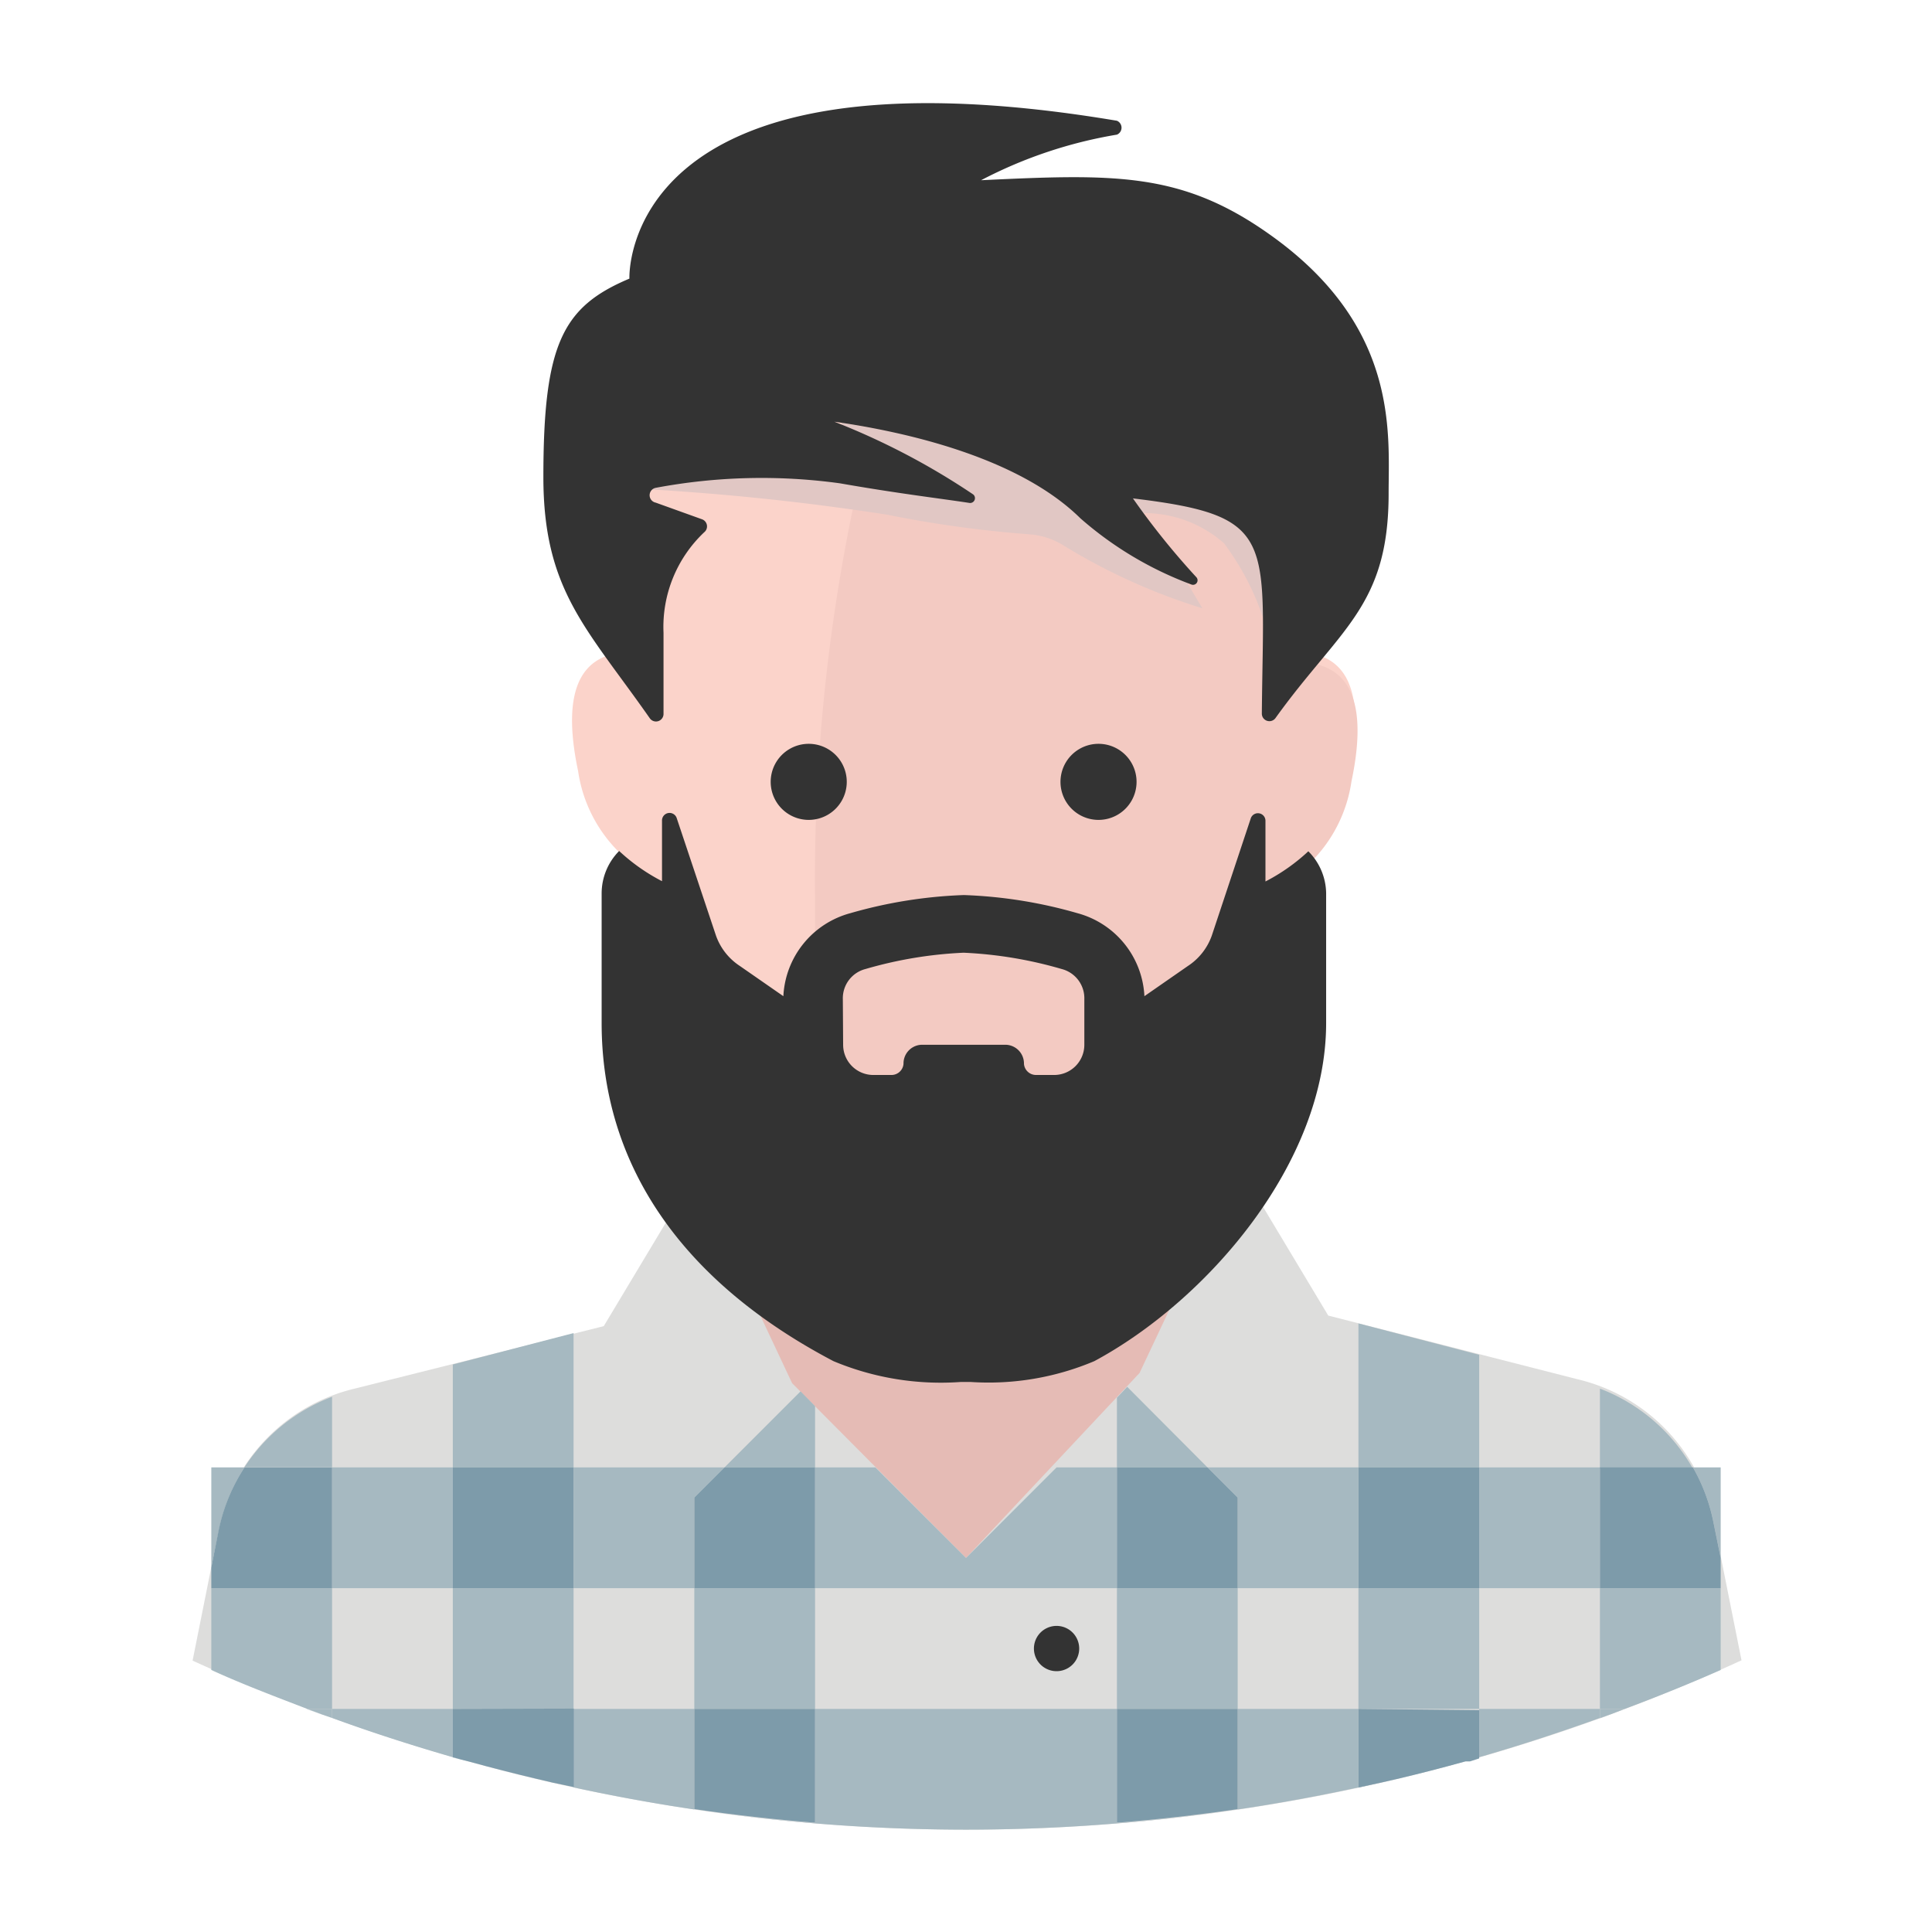 <?xml version="1.0" standalone="no"?><!DOCTYPE svg PUBLIC "-//W3C//DTD SVG 1.1//EN" "http://www.w3.org/Graphics/SVG/1.1/DTD/svg11.dtd"><svg t="1751034031935" class="icon" viewBox="0 0 1024 1024" version="1.1" xmlns="http://www.w3.org/2000/svg" p-id="49298" xmlns:xlink="http://www.w3.org/1999/xlink" width="128" height="128"><path d="M384 539.2h256v302.56H384z" fill="#E5BBB5" p-id="49299"></path><path d="M512 969.76A987.04 987.04 0 0 0 923.04 880l-14.88-74.4a96 96 0 0 0-72-74.56L704 697.28l-48-80-52 110.4L512 825.76l-92.16-92.64L368 622.88l-48 80L188 736a96 96 0 0 0-72 74.56l-13.92 69.6A987.04 987.04 0 0 0 512 969.76z" fill="#DDDDDC" p-id="49300"></path><path d="M304 706.56l-64 16.64v54.56h64v-71.2zM240 931.52l4.48 1.12-4.48-1.28zM240 841.76h64v64h-64zM304 947.52l-11.36-2.4zM283.84 942.88q-17.6-4.16-35.04-8.96 17.44 4.8 35.04 8.96zM176 740.32a96 96 0 0 0-46.4 37.28H176zM176 910.72l-5.6-1.92zM176 841.76H112v43.36c16 7.36 33.76 14.08 50.88 20.64H176zM368 841.76h64v64h-64zM432 745.28l-7.68-7.84L384 777.76h48v-32.48zM592 841.76h64v64h-64zM597.44 735.04l-5.44 5.76v36.96h48l-42.56-42.72zM848 905.76h13.12c17.12-6.4 34.24-13.28 50.88-20.64v-43.36h-64zM848 910.72l6.08-2.24-6.08 2.08zM848 736v42.4h49.28A96 96 0 0 0 848 736zM776.64 933.44c-12.16 3.36-24.48 6.56-36.8 9.44q18.56-4.32 36.8-9.44zM720 947.52l11.36-2.72-11.36 2.4zM784 931.52l-4.96 1.6zM784 718.08l-64-16.64v76.32h64v-59.68zM720 841.76h64v64h-64zM368 841.76v-48l16-16h-80v64h64zM897.28 777.76a96 96 0 0 1 10.72 28.32l4 19.68v-48zM176 777.76h64v64h-64zM129.6 777.76H112v53.12l4-19.68a96 96 0 0 1 13.6-33.44zM592 841.76v-64h-32l-48 48-48-48h-32v64h160zM784 777.76h64v64h-64zM656 841.76h64v-64h-80l16 16v48z" fill="#A6B9C1" p-id="49301"></path><path d="M240 777.76h64v64h-64zM176 777.76H129.6a96 96 0 0 0-13.76 33.6L112 830.88v10.88h64zM368 841.76h64v-64h-48l-16 16v48zM656 841.76v-48l-16-16h-48v64h64zM897.28 777.76H848v64h64v-16l-4-19.68a96 96 0 0 0-10.72-28.32zM720 777.76h64v64h-64z" fill="#7D9BAA" p-id="49302"></path><path d="M784 905.76v25.6c21.6-6.24 43.04-13.28 64-20.8v-4.8zM740 942.88l-8.48 1.92zM779.04 932.8h-2.4zM861.6 905.76l-7.04 2.72zM292.64 944.96l-8.8-2.08zM162.4 905.76l8 2.88-7.52-2.88zM248.96 933.92l-4.48-1.12zM176 905.76v4.8c20.96 7.68 42.4 14.56 64 20.8v-25.6zM656 905.76v53.28q-32 4.64-64 7.2v-60.48H432v60.48q-32-2.56-64-7.2v-53.28h-64v41.6a983.84 983.84 0 0 0 208 22.4 983.84 983.84 0 0 0 208-22.4v-41.6z" fill="#A6B9C1" p-id="49303"></path><path d="M240 905.76v25.6l4.48 1.28 4.48 1.12q17.44 4.8 35.04 8.96l8.8 2.08 11.36 2.4v-41.6z" fill="#7D9BAA" p-id="49304"></path><path d="M162.88 905.76l7.52 2.88 5.6 1.92v-4.8z" fill="#A6B9C1" p-id="49305"></path><path d="M368 958.88q32 4.64 64 7.2v-60.32h-64zM592 966.08q32-2.56 64-7.2v-53.12h-64z" fill="#7D9BAA" p-id="49306"></path><path d="M848 910.56l6.08-2.08 7.04-2.72H848z" fill="#A6B9C1" p-id="49307"></path><path d="M720 905.76v41.6l11.36-2.4 8.48-1.92c12.32-2.88 24.64-6.08 36.8-9.44h2.4l4.96-1.6v-25.6z" fill="#7D9BAA" p-id="49308"></path><path d="M560 873.76m-12 0a12 12 0 1 0 24 0 12 12 0 1 0-24 0Z" fill="#333333" p-id="49309"></path><path d="M640 809.6z" fill="#535C63" p-id="49310"></path><path d="M510.72 633.44a130.72 130.72 0 0 1-54.24-7.36c-53.44-28.16-105.76-90.08-105.76-127.04v-32a75.68 75.68 0 0 1-44.32-58.4c-7.36-34.88-3.68-63.04 28.32-63.04v-48c0-80 48.96-161.12 176-161.12s176 81.6 176 161.12v48c32 0 35.68 28.16 28.32 63.04a75.68 75.68 0 0 1-44.32 58.4v32c0 37.12-52.32 99.04-105.76 127.04a130.72 130.72 0 0 1-54.24 7.36z" fill="#FBD3CA" p-id="49311"></path><path d="M688 351.04v-48c0-80-48.96-161.12-176-161.12-8.64 0-16 0-24.64 1.12A967.84 967.84 0 0 0 432 476.8a1212.96 1212.96 0 0 0 8 144 203.36 203.36 0 0 0 17.6 10.56 130.72 130.72 0 0 0 54.24 7.36 130.72 130.72 0 0 0 54.24-7.36c53.6-27.84 105.92-89.92 105.92-126.88v-32a75.68 75.68 0 0 0 44.32-58.4c7.36-34.88 3.68-63.04-28.32-63.04z" fill="#F3CAC2" p-id="49312"></path><path d="M428.64 414.4m-20.16 0a20.16 20.16 0 1 0 40.32 0 20.16 20.16 0 1 0-40.32 0Z" fill="#333333" p-id="49313"></path><path d="M582.24 414.4m-20.16 0a20.16 20.16 0 1 0 40.32 0 20.16 20.16 0 1 0-40.32 0Z" fill="#333333" p-id="49314"></path><path d="M378.88 277.12l-45.28-16a325.6 325.6 0 0 1 112-5.28" fill="#FBD3CA" p-id="49315"></path><path d="M603.52 272a64 64 0 0 1 45.28 16A140.16 140.16 0 0 1 672 336l2.4-84.96L592 249.6zM571.04 272c-26.08-32-91.04-41.92-124.96-48 4 22.08 39.84 19.68 58.08 32 4.8 3.2 0 2.88-5.92 2.08-12.48-2.08-23.36-3.84-44-8-45.76-9.12-119.2 8.8-119.2 8.8a1320.96 1320.96 0 0 1 135.2 13.92 612.48 612.48 0 0 0 75.36 10.4 39.84 39.84 0 0 1 18.4 6.08 321.44 321.44 0 0 0 73.28 33.12L624 300.16c-16-8.16-42.72-16-52.96-28.16z" fill="#E1C7C4" p-id="49316"></path><path d="M672.8 124.16c-46.72-33.12-82.08-32-152.8-28.64A240 240 0 0 1 592 71.36 4 4 0 0 0 592 64C327.84 19.68 333.6 147.68 333.6 147.68c-35.36 14.88-45.6 34.56-45.6 105.12 0 60 22.88 80 56.48 128a4 4 0 0 0 7.2-2.24v-43.2a68.96 68.96 0 0 1 21.6-53.28 4 4 0 0 0-1.28-6.88l-24.48-8.8a4 4 0 0 1 0-7.84 304 304 0 0 1 97.6-2.4c32 5.6 54.24 8.16 68.64 10.4a2.56 2.56 0 0 0 2.08-4.48 378.4 378.4 0 0 0-73.6-38.56c38.08 5.44 97.6 18.88 130.4 51.2a188.48 188.48 0 0 0 58.72 35.04 2.4 2.4 0 0 0 2.72-3.84 401.44 401.44 0 0 1-33.6-41.76c77.12 9.28 69.12 20.96 68.32 114.08a4 4 0 0 0 7.2 2.4C710.08 333.12 736 321.6 736 261.6c0-32.32 5.6-88.8-63.2-137.44z" fill="#333333" p-id="49317"></path><path d="M693.44 451.2a101.28 101.28 0 0 1-22.72 16v-32a4 4 0 0 0-7.84-1.28L642.24 496a32 32 0 0 1-12.64 16l-23.04 16a48 48 0 0 0-35.52-44 247.2 247.2 0 0 0-60.16-9.6 247.36 247.36 0 0 0-60.16 9.6A48 48 0 0 0 415.2 528l-23.04-16a32 32 0 0 1-12.64-16l-20.8-62.24a4 4 0 0 0-7.84 1.28v32a101.28 101.28 0 0 1-22.72-16 32 32 0 0 0-9.28 22.4v68.8c0 75.04 42.4 136.96 122.88 179.2a147.36 147.36 0 0 0 67.36 11.04h5.44a144 144 0 0 0 65.44-11.04c59.52-32 122.88-104.8 122.88-179.2v-68.8a32 32 0 0 0-9.44-22.24z m-246.72 78.4a16 16 0 0 1 12-16 220.16 220.16 0 0 1 52-8.64 220 220 0 0 1 52 8.64 16 16 0 0 1 12 16v24.16a16 16 0 0 1-16 16h-9.6a6.4 6.4 0 0 1-6.4-5.92 9.92 9.92 0 0 0-9.28-10.08h-45.28a9.92 9.92 0 0 0-9.28 10.08 6.4 6.4 0 0 1-6.4 5.92h-9.6a16 16 0 0 1-16-16z" fill="#333333" p-id="49318"></path></svg>